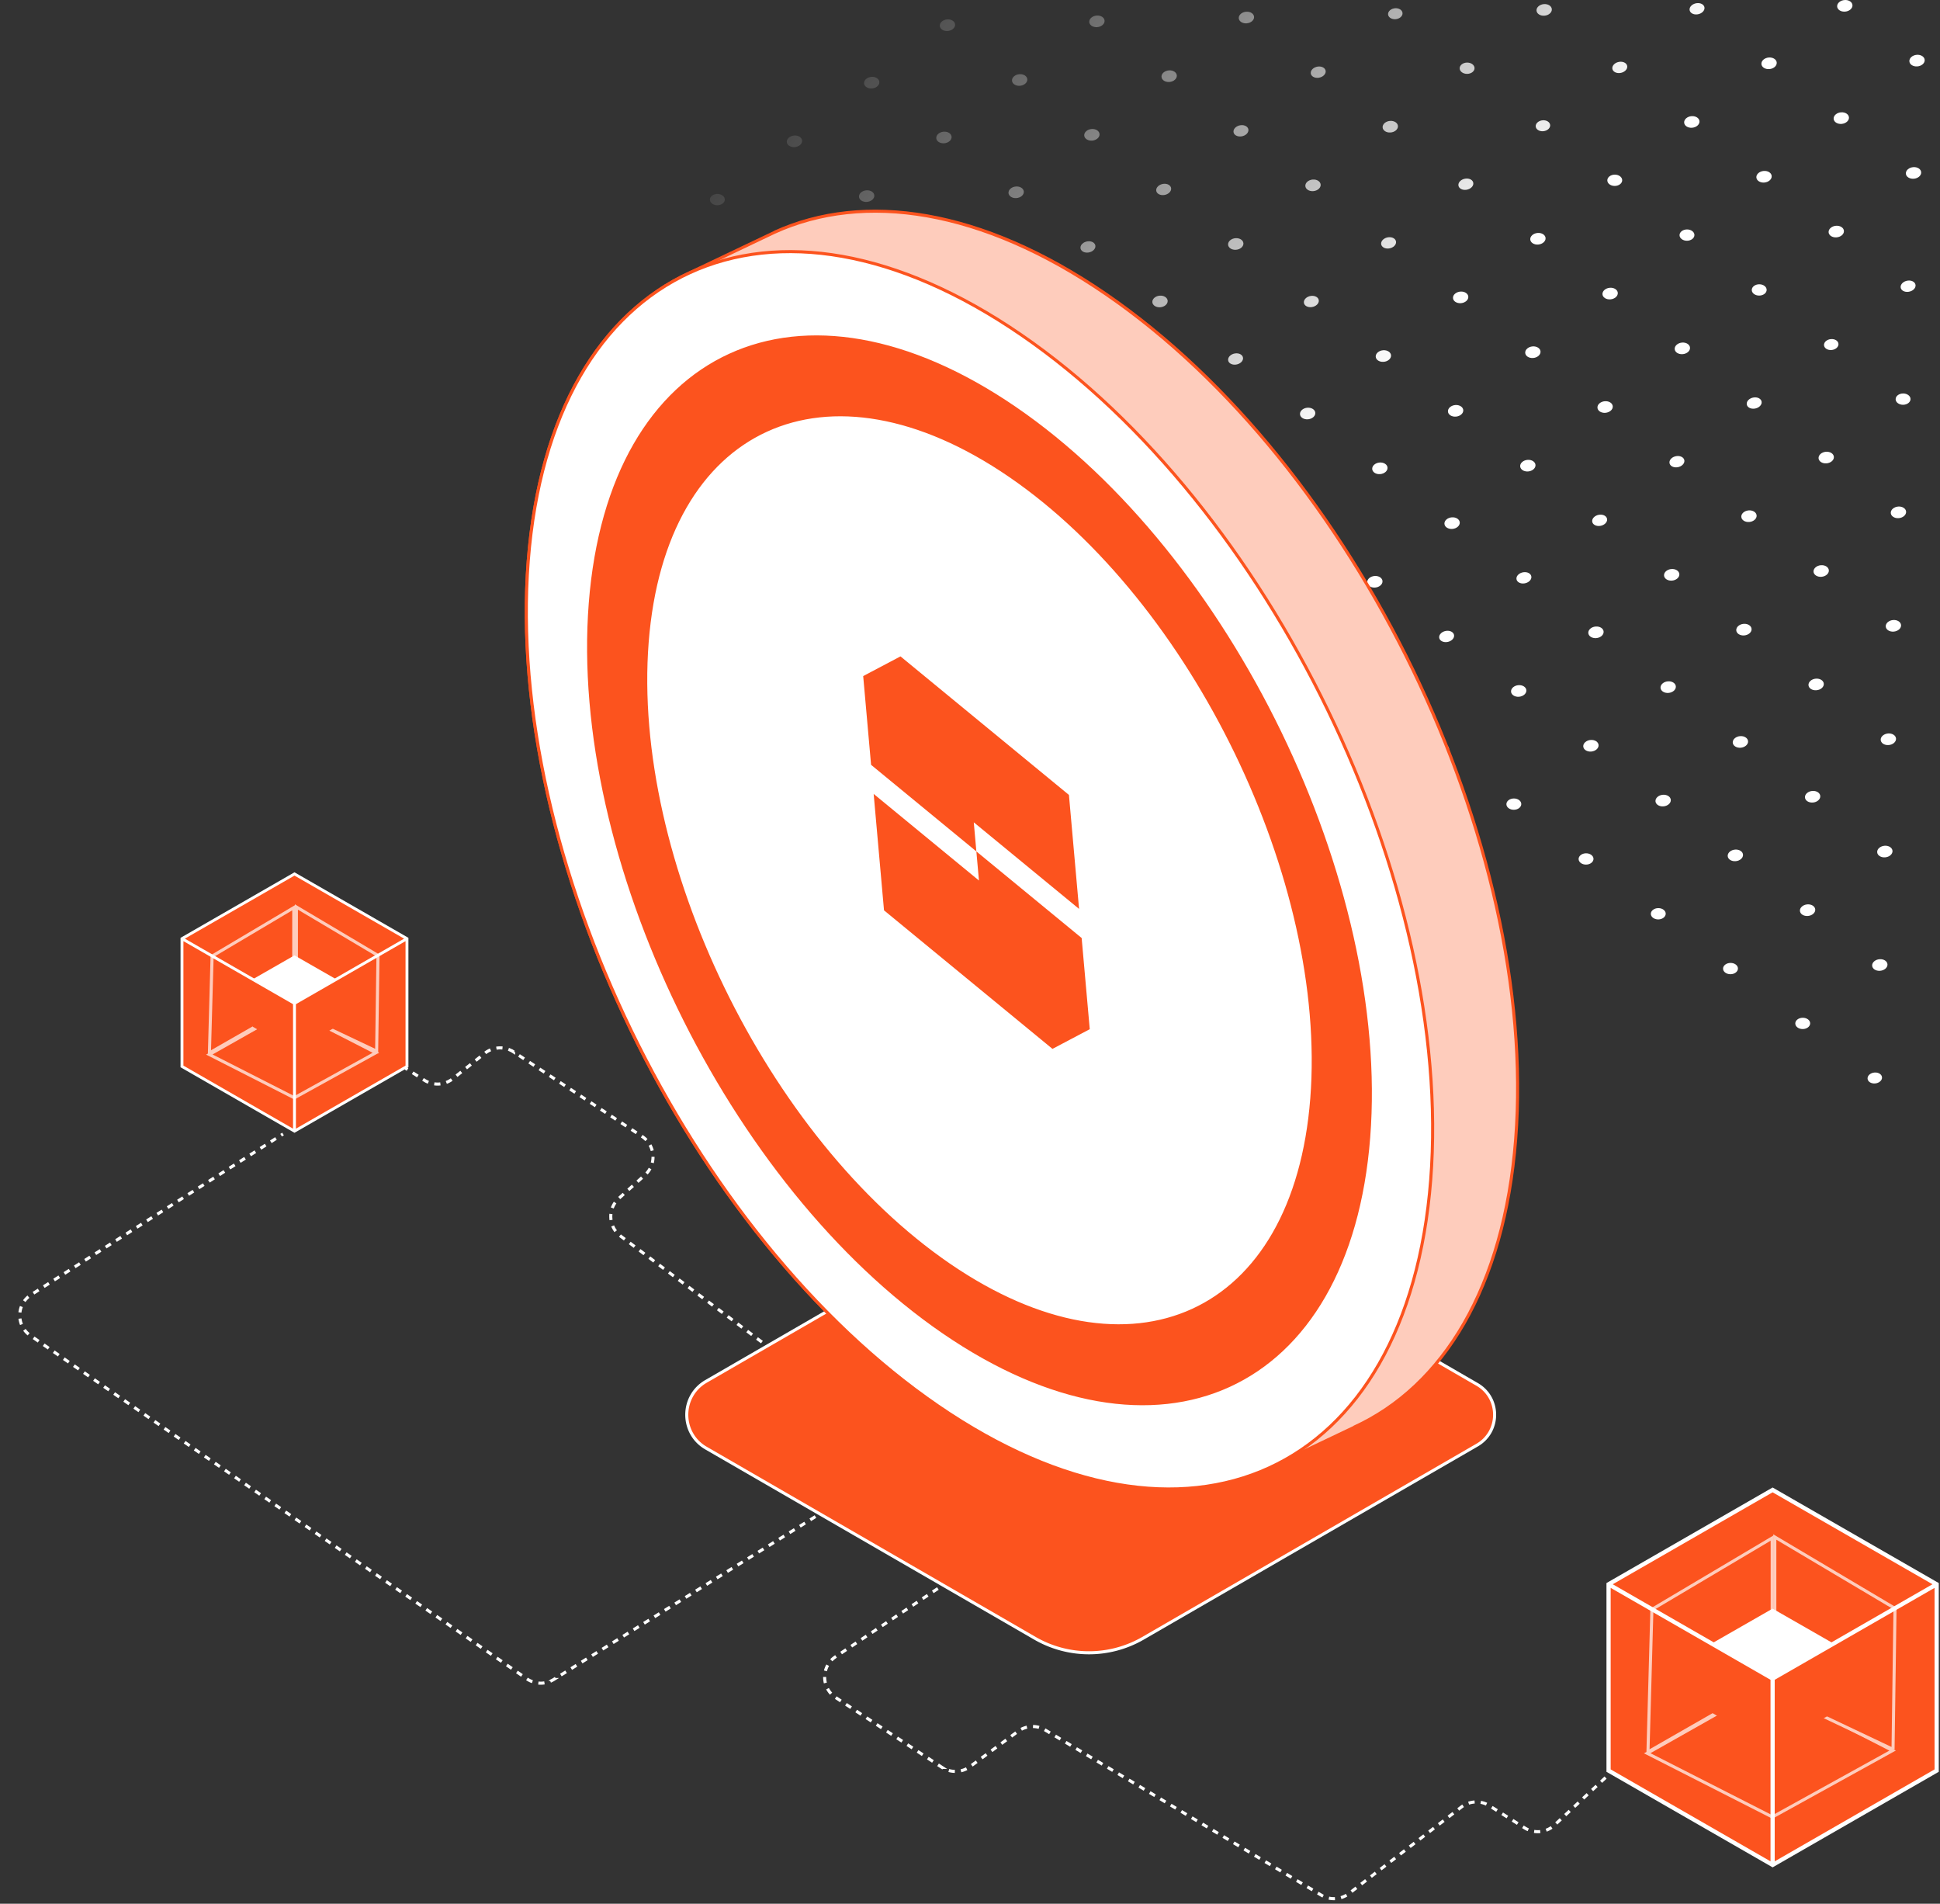 <svg width="634" height="622" fill="none" xmlns="http://www.w3.org/2000/svg"><rect width="100%" height="100%" fill="#333333" stroke="none"/><path d="m230.725 451.33 108.966-62.983a32.35 32.35 0 0 1 32.395 0l110.628 63.955c7.642 4.414 7.642 15.442 0 19.856L373.53 535.27a35.286 35.286 0 0 1-35.296 0l-107.522-62.152c-8.358-4.836-8.358-16.939.013-21.788Z" fill="#FC531E" stroke="#fff"/><path d="M591.018 223.818c-.046-1.046 1.038-1.979 2.421-2.085 1.384-.105 2.543.657 2.589 1.702.046 1.046-1.038 1.979-2.421 2.085-1.384.105-2.543-.657-2.589-1.702Z" fill="url(#a)"/><path d="M496.797 152.331c-.046-1.045 1.038-1.979 2.421-2.084 1.384-.106 2.543.656 2.589 1.702.046 1.045-1.038 1.979-2.421 2.084-1.384.106-2.543-.656-2.589-1.702Z" fill="url(#b)"/><path d="M354.329 44.236c-.046-1.046 1.038-1.98 2.421-2.085 1.384-.105 2.543.657 2.589 1.702.046 1.046-1.038 1.98-2.421 2.085-1.384.105-2.543-.657-2.589-1.702Z" fill="url(#c)"/><path d="M541.016 261.757c-.047-1.046 1.038-1.979 2.421-2.085 1.384-.105 2.543.657 2.589 1.702.046 1.046-1.038 1.979-2.421 2.085-1.384.106-2.543-.656-2.589-1.702Z" fill="url(#d)"/><path d="M547.296 114.013c-.046-1.046 1.038-1.979 2.422-2.085 1.383-.105 2.542.657 2.589 1.702.046 1.046-1.038 1.979-2.422 2.085-1.383.106-2.543-.656-2.589-1.702Z" fill="url(#e)"/><path d="M404.828 5.917c-.046-1.045 1.038-1.979 2.422-2.084 1.383-.106 2.542.656 2.589 1.702.046 1.045-1.038 1.979-2.422 2.084-1.383.106-2.542-.656-2.589-1.702Z" fill="url(#f)"/><path d="M446.799 190.271c-.046-1.046 1.038-1.979 2.421-2.085 1.384-.106 2.543.656 2.589 1.702.046 1.046-1.038 1.979-2.421 2.085-1.384.105-2.543-.657-2.589-1.702Z" fill="url(#g)"/><path d="M597.594 75.85c-.046-1.045 1.038-1.978 2.422-2.084 1.383-.106 2.542.656 2.589 1.702.046 1.046-1.038 1.979-2.422 2.084-1.383.106-2.542-.656-2.589-1.702Z" fill="url(#h)"/><path d="M304.331 82.175c-.046-1.046 1.038-1.979 2.421-2.084 1.384-.106 2.543.656 2.589 1.702.046 1.045-1.038 1.978-2.421 2.084-1.384.106-2.543-.656-2.589-1.702Z" fill="url(#i)"/><path d="M611.825 315.481c-.046-1.046 1.038-1.979 2.421-2.085 1.384-.105 2.543.657 2.589 1.702.046 1.046-1.038 1.979-2.421 2.085-1.384.106-2.543-.657-2.589-1.702Z" fill="url(#j)"/><path d="M543.813 188c-.047-1.045 1.037-1.979 2.421-2.084 1.384-.106 2.543.656 2.589 1.702.046 1.045-1.038 1.979-2.422 2.084-1.383.106-2.542-.656-2.588-1.702Z" fill="url(#k)"/><path d="M449.59 116.516c-.046-1.045 1.038-1.979 2.422-2.084 1.383-.106 2.542.656 2.588 1.702.047 1.045-1.038 1.979-2.421 2.084-1.384.106-2.543-.656-2.589-1.702Z" fill="url(#l)"/><path d="M600.386 2.094C600.34 1.05 601.424.115 602.807.01c1.384-.106 2.543.656 2.589 1.702.046 1.046-1.038 1.979-2.421 2.084-1.384.106-2.543-.656-2.589-1.702Z" fill="url(#m)"/><path d="M401.343 79.906c-.046-1.045 1.038-1.979 2.422-2.084 1.383-.106 2.542.656 2.589 1.702.046 1.045-1.038 1.979-2.422 2.084-1.383.106-2.543-.656-2.589-1.702Z" fill="url(#n)"/><path d="M307.122 8.42c-.046-1.045 1.038-1.978 2.422-2.084 1.383-.106 2.542.656 2.588 1.702.047 1.046-1.038 1.98-2.421 2.085-1.384.105-2.543-.657-2.589-1.702Z" fill="url(#o)"/><path d="M614.62 241.726c-.046-1.046 1.038-1.979 2.422-2.085 1.383-.105 2.543.657 2.589 1.702.046 1.046-1.038 1.979-2.422 2.085-1.383.106-2.542-.657-2.589-1.702Z" fill="url(#p)"/><path d="M594.312 149.687c-.046-1.046 1.038-1.979 2.422-2.085 1.383-.105 2.542.657 2.589 1.702.046 1.046-1.038 1.979-2.422 2.085-1.383.105-2.543-.657-2.589-1.702Z" fill="url(#q)"/><path d="M493.815 225.945c-.046-1.046 1.038-1.979 2.421-2.085 1.384-.106 2.543.656 2.589 1.702.046 1.046-1.038 1.979-2.421 2.085-1.384.105-2.543-.657-2.589-1.702Z" fill="url(#r)"/><path d="M500.09 78.197c-.047-1.046 1.038-1.979 2.421-2.084 1.384-.106 2.543.656 2.589 1.702.046 1.045-1.038 1.979-2.422 2.084-1.383.106-2.542-.656-2.588-1.702Z" fill="url(#s)"/><path d="M451.843 41.587c-.046-1.045 1.038-1.979 2.421-2.084 1.384-.106 2.543.656 2.589 1.702.046 1.046-1.038 1.979-2.421 2.084-1.384.106-2.543-.656-2.589-1.702Z" fill="url(#t)"/><path d="M399.592 154.455c-.046-1.046 1.038-1.979 2.422-2.085 1.383-.105 2.542.657 2.588 1.702.047 1.046-1.037 1.979-2.421 2.085-1.384.106-2.543-.656-2.589-1.702Z" fill="url(#u)"/><path d="M550.388 40.035c-.047-1.046 1.038-1.98 2.421-2.085 1.384-.105 2.543.657 2.589 1.702.046 1.046-1.038 1.98-2.421 2.085-1.384.105-2.543-.657-2.589-1.702Z" fill="url(#v)"/><path d="M351.341 117.846c-.046-1.046 1.038-1.979 2.421-2.085 1.384-.106 2.543.656 2.589 1.702.047 1.046-1.038 1.979-2.421 2.085-1.384.105-2.543-.657-2.589-1.702Z" fill="url(#w)"/><path d="M502.137 3.425c-.047-1.045 1.038-1.978 2.421-2.084 1.384-.106 2.543.656 2.589 1.702.046 1.046-1.038 1.979-2.421 2.085-1.384.105-2.543-.657-2.589-1.703Z" fill="url(#x)"/><path d="M257.124 46.36c-.046-1.046 1.038-1.98 2.422-2.085 1.383-.106 2.542.656 2.589 1.702.046 1.046-1.038 1.979-2.422 2.084-1.383.106-2.543-.656-2.589-1.702Z" fill="url(#y)"/><path d="M564.618 279.666c-.046-1.046 1.038-1.979 2.422-2.085 1.383-.106 2.542.656 2.589 1.702.046 1.046-1.038 1.979-2.422 2.085-1.383.105-2.543-.657-2.589-1.702Z" fill="url(#z)"/><path d="M616.266 204.66c-.047-1.045 1.037-1.979 2.421-2.084 1.384-.106 2.543.656 2.589 1.702.046 1.045-1.038 1.979-2.422 2.084-1.383.106-2.542-.656-2.588-1.702Z" fill="url(#A)"/><path d="M522.049 133.174c-.046-1.046 1.038-1.979 2.421-2.085 1.384-.105 2.543.657 2.589 1.702.046 1.046-1.038 1.979-2.421 2.085-1.384.106-2.543-.656-2.589-1.702Z" fill="url(#B)"/><path d="M379.581 25.079c-.046-1.046 1.038-1.979 2.421-2.085 1.384-.105 2.543.657 2.589 1.703.046 1.045-1.038 1.978-2.421 2.084-1.384.106-2.543-.656-2.589-1.702Z" fill="url(#C)"/><path d="M515.896 280.667c-.006-1.02 1.077-1.859 2.42-1.875 1.344-.016 2.438.798 2.445 1.817.007 1.02-1.076 1.859-2.42 1.875-1.343.016-2.438-.798-2.445-1.817Z" fill="url(#D)"/><path d="M566.267 242.595c-.046-1.045 1.038-1.979 2.422-2.084 1.383-.106 2.542.656 2.588 1.702.047 1.045-1.037 1.979-2.421 2.084-1.384.106-2.543-.656-2.589-1.702Z" fill="url(#E)"/><path d="M421.678 209.17c-.007-1.019 1.077-1.858 2.42-1.874 1.343-.016 2.438.798 2.445 1.817.007 1.02-1.077 1.859-2.42 1.875-1.343.015-2.438-.798-2.445-1.818Z" fill="url(#F)"/><path d="M572.486 94.754c-.007-1.019 1.076-1.858 2.42-1.874 1.343-.016 2.437.798 2.444 1.817.007 1.02-1.076 1.86-2.419 1.875-1.344.016-2.438-.798-2.445-1.818Z" fill="url(#G)"/><path d="M279.208 101.059c-.007-1.019 1.076-1.858 2.419-1.874 1.344-.016 2.438.798 2.445 1.817.007 1.02-1.076 1.859-2.42 1.875-1.343.015-2.437-.798-2.444-1.818Z" fill="url(#H)"/><path d="M586.707 334.398c-.007-1.019 1.076-1.859 2.42-1.874 1.343-.016 2.438.798 2.445 1.817.007 1.019-1.077 1.859-2.42 1.874-1.343.016-2.438-.798-2.445-1.817Z" fill="url(#I)"/><path d="M472.046 171.111c-.046-1.046 1.038-1.979 2.421-2.084 1.384-.106 2.543.656 2.589 1.702.046 1.045-1.038 1.979-2.421 2.084-1.384.106-2.543-.656-2.589-1.702Z" fill="url(#J)"/><path d="M622.842 56.694c-.046-1.045 1.038-1.979 2.421-2.084 1.384-.106 2.543.656 2.589 1.702.047 1.045-1.038 1.979-2.421 2.084-1.384.106-2.543-.656-2.589-1.702Z" fill="url(#K)"/><path d="M329.578 63.02c-.046-1.046 1.038-1.98 2.422-2.085 1.383-.106 2.542.656 2.589 1.702.046 1.045-1.038 1.979-2.422 2.085-1.383.105-2.542-.657-2.589-1.703Z" fill="url(#L)"/><path d="M569.065 168.843c-.047-1.046 1.038-1.979 2.421-2.085 1.384-.105 2.543.657 2.589 1.702.046 1.046-1.038 1.979-2.422 2.085-1.383.106-2.542-.656-2.588-1.702Z" fill="url(#M)"/><path d="M474.842 97.353c-.046-1.045 1.038-1.978 2.421-2.084 1.384-.106 2.543.656 2.589 1.702.046 1.045-1.038 1.979-2.421 2.084-1.384.106-2.543-.656-2.589-1.702Z" fill="url(#N)"/><path d="M426.591 60.744c-.046-1.045 1.038-1.979 2.421-2.084 1.384-.106 2.543.656 2.589 1.702.046 1.045-1.038 1.978-2.421 2.084-1.384.106-2.543-.656-2.589-1.702Z" fill="url(#O)"/><path d="M468.695 244.844c-.007-1.02 1.076-1.859 2.42-1.875 1.343-.016 2.437.798 2.444 1.818.007 1.019-1.076 1.858-2.419 1.874-1.344.016-2.438-.798-2.445-1.817Z" fill="url(#P)"/><path d="M619.503 130.433c-.007-1.019 1.076-1.858 2.419-1.874 1.344-.016 2.438.798 2.445 1.817.007 1.02-1.076 1.859-2.42 1.875-1.343.015-2.438-.798-2.444-1.818Z" fill="url(#Q)"/><path d="M519.062 206.784c-.046-1.046 1.038-1.979 2.422-2.085 1.383-.105 2.542.657 2.588 1.702.047 1.046-1.037 1.979-2.421 2.085-1.383.106-2.543-.656-2.589-1.702Z" fill="url(#R)"/><path d="M374.47 173.35c-.006-1.02 1.077-1.859 2.42-1.875 1.344-.016 2.438.798 2.445 1.818.007 1.019-1.076 1.858-2.42 1.874-1.343.016-2.438-.798-2.445-1.817Z" fill="url(#S)"/><path d="M525.278 58.934c-.007-1.02 1.077-1.859 2.42-1.875 1.343-.015 2.438.798 2.445 1.818.007 1.02-1.077 1.858-2.42 1.874-1.343.016-2.438-.798-2.445-1.817Z" fill="url(#T)"/><path d="M326.399 136.983c-.044-.987.978-1.868 2.284-1.968 1.306-.101 2.4.618 2.444 1.605.044.986-.979 1.867-2.285 1.968-1.305.1-2.4-.618-2.443-1.605Z" fill="url(#U)"/><path d="M477.026 22.32c-.007-1.02 1.077-1.86 2.42-1.875 1.343-.016 2.438.797 2.445 1.817.007 1.02-1.077 1.859-2.42 1.874-1.343.016-2.438-.797-2.445-1.817Z" fill="url(#V)"/><path d="M232 65.24c-.007-1.02 1.076-1.86 2.42-1.875 1.343-.016 2.438.798 2.445 1.817.007 1.02-1.077 1.859-2.42 1.875-1.343.015-2.438-.798-2.445-1.818Z" fill="url(#W)"/><path d="M539.499 298.577c-.006-1.019 1.077-1.858 2.42-1.874 1.344-.016 2.438.798 2.445 1.817.007 1.02-1.076 1.859-2.42 1.875-1.343.015-2.438-.798-2.445-1.818Z" fill="url(#X)"/><path d="M424.839 135.296c-.046-1.046 1.038-1.979 2.422-2.085 1.383-.105 2.542.657 2.589 1.702.046 1.046-1.038 1.979-2.422 2.085-1.383.106-2.542-.656-2.589-1.702Z" fill="url(#Y)"/><path d="M575.635 20.873c-.046-1.046 1.038-1.979 2.422-2.085 1.383-.105 2.542.657 2.588 1.703.047 1.045-1.037 1.979-2.421 2.084-1.384.106-2.543-.656-2.589-1.702Z" fill="url(#Z)"/><path d="M376.588 98.684c-.046-1.045 1.038-1.978 2.422-2.084 1.383-.106 2.542.656 2.589 1.702.046 1.046-1.038 1.979-2.422 2.085-1.383.105-2.542-.657-2.589-1.703Z" fill="url(#aa)"/><path d="M282.372 27.199c-.047-1.046 1.037-1.98 2.421-2.085 1.384-.105 2.543.657 2.589 1.702.046 1.046-1.038 1.98-2.422 2.085-1.383.105-2.542-.657-2.588-1.702Z" fill="url(#ab)"/><path d="M589.866 260.505c-.047-1.046 1.037-1.979 2.421-2.085 1.384-.106 2.543.656 2.589 1.702.046 1.046-1.038 1.979-2.422 2.085-1.383.105-2.542-.657-2.588-1.702Z" fill="url(#ac)"/><path d="M567.415 205.909c-.046-1.046 1.038-1.979 2.421-2.085 1.384-.106 2.543.656 2.589 1.702.047 1.046-1.038 1.979-2.421 2.085-1.384.105-2.543-.657-2.589-1.702Z" fill="url(#ad)"/><path d="M473.193 134.419c-.047-1.045 1.037-1.979 2.421-2.084 1.384-.106 2.543.656 2.589 1.702.046 1.045-1.038 1.979-2.422 2.084-1.383.106-2.542-.656-2.588-1.702Z" fill="url(#ae)"/><path d="M623.988 19.998c-.046-1.046 1.038-1.98 2.422-2.085 1.383-.106 2.542.656 2.589 1.702.046 1.046-1.038 1.979-2.422 2.085-1.383.105-2.542-.657-2.589-1.702Z" fill="url(#af)"/><path d="M330.725 26.324c-.047-1.046 1.037-1.98 2.421-2.085 1.384-.105 2.543.657 2.589 1.702.046 1.046-1.038 1.98-2.422 2.085-1.383.105-2.542-.657-2.588-1.702Z" fill="url(#ag)"/><path d="M617.915 167.59c-.047-1.046 1.038-1.979 2.421-2.085 1.384-.105 2.543.657 2.589 1.702.046 1.046-1.038 1.979-2.421 2.085-1.384.106-2.543-.656-2.589-1.702Z" fill="url(#ah)"/><path d="M517.413 243.848c-.046-1.045 1.038-1.979 2.421-2.084 1.384-.106 2.543.656 2.589 1.702.046 1.045-1.038 1.979-2.421 2.084-1.384.106-2.543-.656-2.589-1.702Z" fill="url(#ai)"/><path d="M523.692 96.106c-.046-1.046 1.038-1.98 2.422-2.085 1.383-.105 2.542.657 2.588 1.702.047 1.046-1.037 1.98-2.421 2.085-1.383.105-2.543-.657-2.589-1.702Z" fill="url(#aj)"/><path d="M423.19 172.359c-.046-1.046 1.038-1.979 2.422-2.085 1.383-.105 2.542.657 2.589 1.702.046 1.046-1.038 1.979-2.422 2.085-1.383.105-2.542-.657-2.589-1.702Z" fill="url(#ak)"/><path d="M573.986 57.938c-.046-1.045 1.038-1.978 2.421-2.084 1.384-.106 2.543.656 2.589 1.702.046 1.046-1.038 1.979-2.421 2.085-1.384.105-2.543-.657-2.589-1.703Z" fill="url(#al)"/><path d="M280.722 64.263c-.046-1.046 1.038-1.979 2.422-2.085 1.383-.105 2.542.657 2.589 1.703.046 1.045-1.038 1.978-2.422 2.084-1.383.106-2.542-.656-2.589-1.702Z" fill="url(#am)"/><path d="M588.221 297.568c-.047-1.045 1.038-1.979 2.421-2.084 1.384-.106 2.543.656 2.589 1.702.046 1.045-1.038 1.979-2.422 2.084-1.383.106-2.542-.656-2.588-1.702Z" fill="url(#an)"/><path d="M520.333 170.34c-.081-1.008.945-1.977 2.293-2.165 1.348-.188 2.506.476 2.587 1.484.082 1.007-.945 1.977-2.292 2.165-1.348.188-2.506-.477-2.588-1.484Z" fill="url(#ao)"/><path d="M426.11 98.848c-.082-1.007.945-1.977 2.292-2.165 1.348-.188 2.506.476 2.588 1.484.081 1.008-.945 1.977-2.293 2.165-1.348.188-2.506-.476-2.587-1.484Z" fill="url(#ap)"/><path d="M377.855 62.236c-.082-1.008.945-1.977 2.292-2.165 1.348-.188 2.506.476 2.588 1.483.081 1.008-.945 1.977-2.293 2.165-1.347.188-2.506-.476-2.587-1.483Z" fill="url(#aq)"/><path d="M570.837 132.024c-.081-1.008.945-1.977 2.293-2.165 1.347-.188 2.506.476 2.587 1.484.081 1.007-.945 1.976-2.293 2.164-1.347.188-2.506-.476-2.587-1.483Z" fill="url(#ar)"/><path d="M470.327 208.282c-.081-1.008.945-1.977 2.293-2.165 1.347-.188 2.506.476 2.587 1.484.082 1.007-.945 1.977-2.292 2.165-1.348.188-2.506-.476-2.588-1.484Z" fill="url(#as)"/><path d="M621.134 93.853c-.081-1.007.945-1.976 2.293-2.164 1.347-.188 2.506.476 2.587 1.483.082 1.008-.945 1.977-2.292 2.165-1.348.188-2.506-.476-2.588-1.484Z" fill="url(#at)"/><path d="M476.609 60.527c-.082-1.008.945-1.977 2.292-2.165 1.348-.188 2.506.476 2.588 1.484.081 1.007-.945 1.977-2.293 2.165-1.348.188-2.506-.477-2.587-1.484Z" fill="url(#au)"/><path d="M428.359 23.92c-.082-1.008.945-1.977 2.292-2.165 1.348-.188 2.506.476 2.588 1.484.081 1.007-.945 1.976-2.293 2.165-1.348.188-2.506-.477-2.587-1.484Z" fill="url(#av)"/><path d="M376.103 136.792c-.081-1.008.945-1.977 2.293-2.165 1.348-.188 2.506.476 2.587 1.484.082 1.007-.945 1.977-2.292 2.165-1.348.188-2.506-.477-2.588-1.484Z" fill="url(#aw)"/><path d="M526.911 22.362c-.082-1.008.945-1.977 2.292-2.165 1.348-.188 2.506.476 2.588 1.484.081 1.007-.945 1.976-2.293 2.165-1.348.188-2.506-.477-2.587-1.484Z" fill="url(#ax)"/><path d="M327.849 100.178c-.082-1.007.945-1.977 2.292-2.165 1.348-.188 2.506.476 2.588 1.484.081 1.008-.945 1.977-2.293 2.165-1.347.188-2.506-.476-2.587-1.484Z" fill="url(#ay)"/><path d="M592.667 186.752c-.046-1.046 1.038-1.979 2.422-2.085 1.383-.105 2.542.657 2.588 1.702.047 1.046-1.037 1.979-2.421 2.085-1.384.105-2.543-.657-2.589-1.702Z" fill="url(#az)"/><path d="M498.445 115.262c-.047-1.046 1.037-1.979 2.421-2.084 1.384-.106 2.543.656 2.589 1.702.046 1.045-1.038 1.978-2.422 2.084-1.383.106-2.542-.656-2.588-1.702Z" fill="url(#aA)"/><path d="M355.972 7.167c-.046-1.046 1.038-1.98 2.422-2.085 1.383-.106 2.542.656 2.589 1.702.046 1.046-1.038 1.979-2.422 2.085-1.383.105-2.542-.657-2.589-1.702Z" fill="url(#aB)"/><path d="M492.298 262.755c-.007-1.019 1.076-1.859 2.42-1.874 1.343-.016 2.437.798 2.444 1.817.007 1.019-1.076 1.859-2.419 1.874-1.344.016-2.438-.797-2.445-1.817Z" fill="url(#aC)"/><path d="M542.665 224.693c-.046-1.046 1.038-1.979 2.421-2.085 1.384-.106 2.543.656 2.589 1.702.046 1.046-1.038 1.979-2.421 2.085-1.384.105-2.543-.657-2.589-1.702Z" fill="url(#aD)"/><path d="M398.074 191.256c-.007-1.02 1.076-1.859 2.419-1.875 1.344-.016 2.438.798 2.445 1.818.007 1.019-1.076 1.858-2.42 1.874-1.343.016-2.438-.798-2.444-1.817Z" fill="url(#aE)"/><path d="M548.881 76.84c-.007-1.02 1.077-1.859 2.42-1.875 1.343-.015 2.438.798 2.445 1.818.007 1.02-1.077 1.858-2.42 1.874-1.343.016-2.438-.798-2.445-1.817Z" fill="url(#aF)"/><path d="M255.603 83.145c-.007-1.02 1.077-1.86 2.42-1.875 1.343-.016 2.438.798 2.445 1.818.007 1.019-1.077 1.858-2.42 1.874-1.343.016-2.438-.798-2.445-1.817Z" fill="url(#aG)"/><path d="M563.103 316.483c-.007-1.019 1.076-1.858 2.419-1.874 1.344-.016 2.438.798 2.445 1.817.007 1.02-1.076 1.859-2.42 1.875-1.343.015-2.438-.798-2.444-1.818Z" fill="url(#aH)"/><path d="M448.442 153.205c-.046-1.046 1.038-1.979 2.421-2.085 1.384-.106 2.543.656 2.589 1.702.046 1.046-1.038 1.979-2.421 2.085-1.384.105-2.543-.657-2.589-1.702Z" fill="url(#aI)"/><path d="M305.974 45.107c-.046-1.045 1.038-1.978 2.422-2.084 1.383-.106 2.542.656 2.588 1.702.047 1.045-1.038 1.979-2.421 2.084-1.384.106-2.543-.656-2.589-1.702Z" fill="url(#aJ)"/><path d="M613.468 278.413c-.046-1.045 1.038-1.979 2.422-2.084 1.383-.106 2.542.656 2.589 1.702.046 1.045-1.038 1.979-2.422 2.084-1.383.106-2.543-.656-2.589-1.702Z" fill="url(#aK)"/><path d="M545.587 151.181c-.081-1.008.945-1.977 2.293-2.165 1.348-.188 2.506.476 2.587 1.484.082 1.007-.945 1.977-2.292 2.165-1.348.188-2.506-.477-2.588-1.484Z" fill="url(#aL)"/><path d="M451.359 79.69c-.081-1.008.945-1.977 2.293-2.165 1.348-.188 2.506.476 2.587 1.484.082 1.007-.945 1.976-2.292 2.165-1.348.188-2.506-.477-2.588-1.484Z" fill="url(#aM)"/><path d="M403.109 43.077c-.082-1.008.945-1.977 2.292-2.165 1.348-.188 2.506.476 2.588 1.484.081 1.008-.945 1.977-2.293 2.165-1.347.188-2.506-.476-2.587-1.484Z" fill="url(#aN)"/><path d="M445.298 227.175c-.044-.987.979-1.868 2.285-1.968 1.305-.099 2.399.62 2.443 1.607.043.986-.98 1.867-2.285 1.967-1.306.099-2.4-.62-2.443-1.606Z" fill="url(#aO)"/><path d="M596.093 112.754c-.043-.987.98-1.868 2.286-1.967 1.305-.1 2.399.619 2.443 1.606.043.986-.98 1.867-2.286 1.967-1.305.1-2.399-.62-2.443-1.606Z" fill="url(#aP)"/><path d="M495.581 189.126c-.082-1.007.945-1.977 2.292-2.165 1.348-.188 2.506.477 2.588 1.484.081 1.008-.945 1.977-2.293 2.165-1.347.188-2.506-.476-2.587-1.484Z" fill="url(#aQ)"/><path d="M351.077 155.689c-.044-.987.979-1.868 2.285-1.967 1.305-.1 2.399.619 2.443 1.606.043.986-.98 1.867-2.285 1.967-1.306.1-2.4-.62-2.443-1.606Z" fill="url(#aR)"/><path d="M501.872 41.267c-.043-.986.98-1.867 2.285-1.967 1.306-.1 2.4.62 2.443 1.607.044.986-.979 1.867-2.285 1.967-1.305.1-2.399-.62-2.443-1.607Z" fill="url(#aS)"/><path d="M302.83 119.079c-.044-.987.979-1.867 2.285-1.967 1.305-.1 2.399.619 2.443 1.606.044.987-.98 1.867-2.285 1.967-1.306.1-2.4-.619-2.443-1.606Z" fill="url(#aT)"/><path d="M610.324 352.385c-.044-.987.979-1.868 2.285-1.967 1.305-.1 2.399.619 2.443 1.606.043.986-.98 1.867-2.285 1.967-1.306.099-2.4-.62-2.443-1.606Z" fill="url(#aU)"/><path d="M453.626 4.664c-.044-.987.979-1.868 2.285-1.967 1.305-.1 2.399.619 2.443 1.606.043.986-.98 1.867-2.285 1.967-1.306.1-2.4-.62-2.443-1.606Z" fill="url(#aV)"/><path d="M401.353 117.635c-.081-1.008.945-1.977 2.293-2.165 1.347-.188 2.505.476 2.587 1.484.081 1.008-.945 1.977-2.293 2.165-1.347.188-2.506-.476-2.587-1.484Z" fill="url(#aW)"/><path d="M552.16 3.204c-.081-1.007.945-1.976 2.293-2.165 1.347-.188 2.506.477 2.587 1.484.082 1.008-.945 1.977-2.292 2.165-1.348.188-2.506-.476-2.588-1.484Z" fill="url(#aX)"/><path d="M353.103 81.02c-.082-1.007.945-1.976 2.292-2.164 1.348-.188 2.506.476 2.588 1.484.081 1.007-.945 1.977-2.293 2.164-1.348.189-2.506-.476-2.587-1.483Z" fill="url(#aY)"/><path d="M599.238 38.782c-.046-1.046 1.038-1.98 2.421-2.085 1.384-.105 2.543.656 2.589 1.702.046 1.046-1.038 1.98-2.421 2.085-1.384.105-2.543-.657-2.589-1.702Z" fill="url(#aZ)"/><path d="M172.637 183.231c3.749-48.342 23.69-80.726 52.817-94.13.024 0 27.674-13.24 27.698-13.24 29.22-13.262 67.556-7.709 108.306 20.247 81.429 55.84 141.37 179.448 133.871 276.085-3.749 48.318-23.667 80.749-52.817 94.106-.023 0-27.698 13.239-27.698 13.239-29.15 13.38-67.556 7.709-108.306-20.246-81.452-55.817-141.393-179.424-133.871-276.061Z" fill="#FECCBC" stroke="#FC531E"/><path d="M467.561 385.481c7.522-96.637-52.419-220.268-133.871-276.109-81.452-55.863-153.555-22.8-161.053 73.86-7.499 96.637 52.442 220.245 133.894 276.109 81.429 55.84 153.532 22.776 161.03-73.86Z" fill="#fff" stroke="#FC531E"/><path d="M331.816 133.437c-70.134-48.084-132.442-19.519-138.91 63.691-6.467 83.209 45.343 190.039 115.477 238.147 70.134 48.084 132.442 19.519 138.91-63.69 6.467-83.234-45.343-190.064-115.477-238.148Zm-21.722 279.788c-59.894-41.078-104.136-132.302-98.605-203.373 5.53-71.072 58.746-95.465 118.64-54.388 59.894 41.078 104.112 132.302 98.581 203.373-5.506 71.072-58.722 95.465-118.616 54.388Z" fill="#FC531E" stroke="#FC531E"/><path d="m294.28 214.455 55.053 45.266 3.31 37.24-34.408-28.291.845 9.508 34.408 28.291 2.648 29.791-12.185 6.432-55.053-45.266-3.381-38.031 34.408 28.291-.845-9.508-34.408-28.291-2.578-29 12.186-6.432Z" fill="#FC531E"/><path d="m266.5 495.5-85.543 53.227a8 8 0 0 1-8.775-.212L9.908 436.349c-4.706-3.253-4.576-10.25.247-13.326L92.5 370.5M306.5 519l-33.439 22.293c-4.77 3.18-4.745 10.197.047 13.343l34.745 22.813a8 8 0 0 0 9.127-.241l15.738-11.562a8 8 0 0 1 8.842-.419l90.27 53.98a7.999 7.999 0 0 0 8.983-.525l36.772-28.286a8 8 0 0 1 9.132-.434l11.579 7.27a8 8 0 0 0 9.703-.917L525 580.5M249 438.5l-46.188-34.641c-4.041-3.03-4.297-9-.531-12.365l8.461-7.561c3.917-3.501 3.455-9.763-.935-12.65l-41.968-27.6a8 8 0 0 0-9.373.421l-10.503 8.348a7.998 7.998 0 0 1-9.273.487L132.5 349" stroke="#fff" stroke-dasharray="2 2"/><path d="m59.467 306.538 36.765 21.054V369.7l-36.765-21.054v-42.108Z" fill="#FC531E"/><path d="m96.231 327.594 36.766-21.054v42.108l-36.766 21.054v-42.108Z" fill="#FC531E"/><path d="m96.231 285.703 36.766 21.054-36.766 21.054-36.765-21.054 36.765-21.054Z" fill="#FC531E"/><path d="m68.412 344.542 26.44-14.951 27.996 14.354-26.663 14.731-27.773-14.134ZM68.44 344.014l.875-31.623L96 296.554v31.678l-27.56 15.782Z" fill="#FC531E" stroke="#FECCBC"/><path d="m123.09 343.454-26.226-12.433v-34.689l26.664 15.837-.438 31.285Z" fill="#FC531E" stroke="#FECCBC"/><path d="m82.61 319.864 13.621 7.8v15.601l-13.621-7.801v-15.6ZM96.231 327.661l13.621-7.8v15.6l-13.62 7.801v-15.601Z" fill="#FC531E"/><path d="m96.231 312.141 13.621 7.8-13.62 7.801-13.622-7.801 13.621-7.8Z" fill="#fff"/><path fill-rule="evenodd" clip-rule="evenodd" d="m96.236 285 37.237 21.411v42.29l-37.237 21.41L59 348.701v-42.29L96.236 285Zm-36.295 22.49v40.673l35.825 20.599v-40.673L59.94 307.49Zm36.766 20.599v40.673l35.824-20.599V307.49l-35.824 20.599Zm35.356-21.409-35.827 20.6-35.827-20.6 35.827-20.601 35.827 20.601Z" fill="#fff"/><path d="m525.68 517.407 53.613 30.702v61.403L525.68 578.81v-61.403Z" fill="#FC531E"/><path d="m579.291 548.112 53.613-30.702v61.403l-53.613 30.702v-61.403Z" fill="#FC531E"/><path d="m579.291 487.025 53.613 30.702-53.613 30.702-53.612-30.702 53.612-30.702Z" fill="#FC531E"/><path d="m538.314 572.832 38.956-22.029 41.248 21.147-39.286 21.706-40.918-20.824ZM538.561 572.402l1.288-46.574 39.304-23.326v46.655l-40.592 23.245Z" fill="#FC531E" stroke="#FECCBC"/><path d="m618.653 571.561-38.637-18.316v-51.068l39.282 23.332-.645 46.052Z" fill="#FC531E" stroke="#FECCBC"/><path d="m559.428 536.839 19.863 11.375v22.749l-19.863-11.374v-22.75ZM579.291 548.209l19.863-11.374v22.749l-19.863 11.375v-22.75Z" fill="#FC531E"/><path d="m579.291 525.578 19.863 11.374-19.863 11.375-19.863-11.375 19.863-11.374Z" fill="#fff"/><path fill-rule="evenodd" clip-rule="evenodd" d="m579.299 486 54.299 31.222v61.668l-54.299 31.221L525 578.89v-61.668L579.299 486Zm-52.926 32.796v59.309l52.239 30.038v-59.31l-52.239-30.037Zm53.612 30.037v59.31l52.24-30.038v-59.309l-52.24 30.037Zm51.558-31.219-52.244 30.04-52.244-30.04 52.244-30.04 52.244 30.04Z" fill="#fff"/><defs><linearGradient id="aa" x1="506.812" y1="220.525" x2="261.873" y2="-4.366" gradientUnits="userSpaceOnUse"><stop offset=".314" stop-color="#fff"/><stop offset=".703" stop-color="#fff" stop-opacity=".373"/><stop offset="1" stop-color="#fff" stop-opacity="0"/></linearGradient><linearGradient id="a" x1="506.812" y1="220.525" x2="261.873" y2="-4.366" gradientUnits="userSpaceOnUse"><stop offset=".314" stop-color="#fff"/><stop offset=".703" stop-color="#fff" stop-opacity=".373"/><stop offset="1" stop-color="#fff" stop-opacity="0"/></linearGradient><linearGradient id="c" x1="506.812" y1="220.525" x2="261.873" y2="-4.366" gradientUnits="userSpaceOnUse"><stop offset=".314" stop-color="#fff"/><stop offset=".703" stop-color="#fff" stop-opacity=".373"/><stop offset="1" stop-color="#fff" stop-opacity="0"/></linearGradient><linearGradient id="d" x1="506.812" y1="220.525" x2="261.873" y2="-4.366" gradientUnits="userSpaceOnUse"><stop offset=".314" stop-color="#fff"/><stop offset=".703" stop-color="#fff" stop-opacity=".373"/><stop offset="1" stop-color="#fff" stop-opacity="0"/></linearGradient><linearGradient id="e" x1="506.812" y1="220.525" x2="261.873" y2="-4.366" gradientUnits="userSpaceOnUse"><stop offset=".314" stop-color="#fff"/><stop offset=".703" stop-color="#fff" stop-opacity=".373"/><stop offset="1" stop-color="#fff" stop-opacity="0"/></linearGradient><linearGradient id="f" x1="506.812" y1="220.525" x2="261.873" y2="-4.366" gradientUnits="userSpaceOnUse"><stop offset=".314" stop-color="#fff"/><stop offset=".703" stop-color="#fff" stop-opacity=".373"/><stop offset="1" stop-color="#fff" stop-opacity="0"/></linearGradient><linearGradient id="g" x1="506.812" y1="220.525" x2="261.873" y2="-4.366" gradientUnits="userSpaceOnUse"><stop offset=".314" stop-color="#fff"/><stop offset=".703" stop-color="#fff" stop-opacity=".373"/><stop offset="1" stop-color="#fff" stop-opacity="0"/></linearGradient><linearGradient id="h" x1="506.812" y1="220.525" x2="261.873" y2="-4.366" gradientUnits="userSpaceOnUse"><stop offset=".314" stop-color="#fff"/><stop offset=".703" stop-color="#fff" stop-opacity=".373"/><stop offset="1" stop-color="#fff" stop-opacity="0"/></linearGradient><linearGradient id="i" x1="506.812" y1="220.525" x2="261.873" y2="-4.366" gradientUnits="userSpaceOnUse"><stop offset=".314" stop-color="#fff"/><stop offset=".703" stop-color="#fff" stop-opacity=".373"/><stop offset="1" stop-color="#fff" stop-opacity="0"/></linearGradient><linearGradient id="j" x1="506.812" y1="220.525" x2="261.873" y2="-4.366" gradientUnits="userSpaceOnUse"><stop offset=".314" stop-color="#fff"/><stop offset=".703" stop-color="#fff" stop-opacity=".373"/><stop offset="1" stop-color="#fff" stop-opacity="0"/></linearGradient><linearGradient id="k" x1="506.812" y1="220.525" x2="261.873" y2="-4.366" gradientUnits="userSpaceOnUse"><stop offset=".314" stop-color="#fff"/><stop offset=".703" stop-color="#fff" stop-opacity=".373"/><stop offset="1" stop-color="#fff" stop-opacity="0"/></linearGradient><linearGradient id="l" x1="506.812" y1="220.525" x2="261.873" y2="-4.366" gradientUnits="userSpaceOnUse"><stop offset=".314" stop-color="#fff"/><stop offset=".703" stop-color="#fff" stop-opacity=".373"/><stop offset="1" stop-color="#fff" stop-opacity="0"/></linearGradient><linearGradient id="m" x1="506.812" y1="220.525" x2="261.873" y2="-4.366" gradientUnits="userSpaceOnUse"><stop offset=".314" stop-color="#fff"/><stop offset=".703" stop-color="#fff" stop-opacity=".373"/><stop offset="1" stop-color="#fff" stop-opacity="0"/></linearGradient><linearGradient id="n" x1="506.812" y1="220.525" x2="261.873" y2="-4.366" gradientUnits="userSpaceOnUse"><stop offset=".314" stop-color="#fff"/><stop offset=".703" stop-color="#fff" stop-opacity=".373"/><stop offset="1" stop-color="#fff" stop-opacity="0"/></linearGradient><linearGradient id="o" x1="506.812" y1="220.525" x2="261.873" y2="-4.366" gradientUnits="userSpaceOnUse"><stop offset=".314" stop-color="#fff"/><stop offset=".703" stop-color="#fff" stop-opacity=".373"/><stop offset="1" stop-color="#fff" stop-opacity="0"/></linearGradient><linearGradient id="p" x1="506.812" y1="220.525" x2="261.873" y2="-4.366" gradientUnits="userSpaceOnUse"><stop offset=".314" stop-color="#fff"/><stop offset=".703" stop-color="#fff" stop-opacity=".373"/><stop offset="1" stop-color="#fff" stop-opacity="0"/></linearGradient><linearGradient id="q" x1="506.812" y1="220.525" x2="261.873" y2="-4.366" gradientUnits="userSpaceOnUse"><stop offset=".314" stop-color="#fff"/><stop offset=".703" stop-color="#fff" stop-opacity=".373"/><stop offset="1" stop-color="#fff" stop-opacity="0"/></linearGradient><linearGradient id="r" x1="506.812" y1="220.525" x2="261.873" y2="-4.366" gradientUnits="userSpaceOnUse"><stop offset=".314" stop-color="#fff"/><stop offset=".703" stop-color="#fff" stop-opacity=".373"/><stop offset="1" stop-color="#fff" stop-opacity="0"/></linearGradient><linearGradient id="s" x1="506.812" y1="220.525" x2="261.873" y2="-4.366" gradientUnits="userSpaceOnUse"><stop offset=".314" stop-color="#fff"/><stop offset=".703" stop-color="#fff" stop-opacity=".373"/><stop offset="1" stop-color="#fff" stop-opacity="0"/></linearGradient><linearGradient id="t" x1="506.812" y1="220.525" x2="261.873" y2="-4.366" gradientUnits="userSpaceOnUse"><stop offset=".314" stop-color="#fff"/><stop offset=".703" stop-color="#fff" stop-opacity=".373"/><stop offset="1" stop-color="#fff" stop-opacity="0"/></linearGradient><linearGradient id="u" x1="506.812" y1="220.525" x2="261.873" y2="-4.366" gradientUnits="userSpaceOnUse"><stop offset=".314" stop-color="#fff"/><stop offset=".703" stop-color="#fff" stop-opacity=".373"/><stop offset="1" stop-color="#fff" stop-opacity="0"/></linearGradient><linearGradient id="v" x1="506.812" y1="220.525" x2="261.873" y2="-4.366" gradientUnits="userSpaceOnUse"><stop offset=".314" stop-color="#fff"/><stop offset=".703" stop-color="#fff" stop-opacity=".373"/><stop offset="1" stop-color="#fff" stop-opacity="0"/></linearGradient><linearGradient id="w" x1="506.812" y1="220.525" x2="261.873" y2="-4.366" gradientUnits="userSpaceOnUse"><stop offset=".314" stop-color="#fff"/><stop offset=".703" stop-color="#fff" stop-opacity=".373"/><stop offset="1" stop-color="#fff" stop-opacity="0"/></linearGradient><linearGradient id="x" x1="506.812" y1="220.525" x2="261.873" y2="-4.366" gradientUnits="userSpaceOnUse"><stop offset=".314" stop-color="#fff"/><stop offset=".703" stop-color="#fff" stop-opacity=".373"/><stop offset="1" stop-color="#fff" stop-opacity="0"/></linearGradient><linearGradient id="y" x1="506.812" y1="220.525" x2="261.873" y2="-4.366" gradientUnits="userSpaceOnUse"><stop offset=".314" stop-color="#fff"/><stop offset=".703" stop-color="#fff" stop-opacity=".373"/><stop offset="1" stop-color="#fff" stop-opacity="0"/></linearGradient><linearGradient id="z" x1="506.812" y1="220.525" x2="261.873" y2="-4.366" gradientUnits="userSpaceOnUse"><stop offset=".314" stop-color="#fff"/><stop offset=".703" stop-color="#fff" stop-opacity=".373"/><stop offset="1" stop-color="#fff" stop-opacity="0"/></linearGradient><linearGradient id="A" x1="506.812" y1="220.525" x2="261.873" y2="-4.366" gradientUnits="userSpaceOnUse"><stop offset=".314" stop-color="#fff"/><stop offset=".703" stop-color="#fff" stop-opacity=".373"/><stop offset="1" stop-color="#fff" stop-opacity="0"/></linearGradient><linearGradient id="B" x1="506.812" y1="220.525" x2="261.873" y2="-4.366" gradientUnits="userSpaceOnUse"><stop offset=".314" stop-color="#fff"/><stop offset=".703" stop-color="#fff" stop-opacity=".373"/><stop offset="1" stop-color="#fff" stop-opacity="0"/></linearGradient><linearGradient id="C" x1="506.812" y1="220.525" x2="261.873" y2="-4.366" gradientUnits="userSpaceOnUse"><stop offset=".314" stop-color="#fff"/><stop offset=".703" stop-color="#fff" stop-opacity=".373"/><stop offset="1" stop-color="#fff" stop-opacity="0"/></linearGradient><linearGradient id="D" x1="506.812" y1="220.525" x2="261.873" y2="-4.366" gradientUnits="userSpaceOnUse"><stop offset=".314" stop-color="#fff"/><stop offset=".703" stop-color="#fff" stop-opacity=".373"/><stop offset="1" stop-color="#fff" stop-opacity="0"/></linearGradient><linearGradient id="E" x1="506.812" y1="220.525" x2="261.873" y2="-4.366" gradientUnits="userSpaceOnUse"><stop offset=".314" stop-color="#fff"/><stop offset=".703" stop-color="#fff" stop-opacity=".373"/><stop offset="1" stop-color="#fff" stop-opacity="0"/></linearGradient><linearGradient id="F" x1="506.812" y1="220.525" x2="261.873" y2="-4.366" gradientUnits="userSpaceOnUse"><stop offset=".314" stop-color="#fff"/><stop offset=".703" stop-color="#fff" stop-opacity=".373"/><stop offset="1" stop-color="#fff" stop-opacity="0"/></linearGradient><linearGradient id="G" x1="506.812" y1="220.525" x2="261.873" y2="-4.366" gradientUnits="userSpaceOnUse"><stop offset=".314" stop-color="#fff"/><stop offset=".703" stop-color="#fff" stop-opacity=".373"/><stop offset="1" stop-color="#fff" stop-opacity="0"/></linearGradient><linearGradient id="H" x1="506.812" y1="220.525" x2="261.873" y2="-4.366" gradientUnits="userSpaceOnUse"><stop offset=".314" stop-color="#fff"/><stop offset=".703" stop-color="#fff" stop-opacity=".373"/><stop offset="1" stop-color="#fff" stop-opacity="0"/></linearGradient><linearGradient id="I" x1="506.812" y1="220.525" x2="261.873" y2="-4.366" gradientUnits="userSpaceOnUse"><stop offset=".314" stop-color="#fff"/><stop offset=".703" stop-color="#fff" stop-opacity=".373"/><stop offset="1" stop-color="#fff" stop-opacity="0"/></linearGradient><linearGradient id="J" x1="506.812" y1="220.525" x2="261.873" y2="-4.366" gradientUnits="userSpaceOnUse"><stop offset=".314" stop-color="#fff"/><stop offset=".703" stop-color="#fff" stop-opacity=".373"/><stop offset="1" stop-color="#fff" stop-opacity="0"/></linearGradient><linearGradient id="K" x1="506.812" y1="220.525" x2="261.873" y2="-4.366" gradientUnits="userSpaceOnUse"><stop offset=".314" stop-color="#fff"/><stop offset=".703" stop-color="#fff" stop-opacity=".373"/><stop offset="1" stop-color="#fff" stop-opacity="0"/></linearGradient><linearGradient id="L" x1="506.812" y1="220.525" x2="261.873" y2="-4.366" gradientUnits="userSpaceOnUse"><stop offset=".314" stop-color="#fff"/><stop offset=".703" stop-color="#fff" stop-opacity=".373"/><stop offset="1" stop-color="#fff" stop-opacity="0"/></linearGradient><linearGradient id="M" x1="506.812" y1="220.525" x2="261.873" y2="-4.366" gradientUnits="userSpaceOnUse"><stop offset=".314" stop-color="#fff"/><stop offset=".703" stop-color="#fff" stop-opacity=".373"/><stop offset="1" stop-color="#fff" stop-opacity="0"/></linearGradient><linearGradient id="N" x1="506.812" y1="220.525" x2="261.873" y2="-4.366" gradientUnits="userSpaceOnUse"><stop offset=".314" stop-color="#fff"/><stop offset=".703" stop-color="#fff" stop-opacity=".373"/><stop offset="1" stop-color="#fff" stop-opacity="0"/></linearGradient><linearGradient id="O" x1="506.812" y1="220.525" x2="261.873" y2="-4.366" gradientUnits="userSpaceOnUse"><stop offset=".314" stop-color="#fff"/><stop offset=".703" stop-color="#fff" stop-opacity=".373"/><stop offset="1" stop-color="#fff" stop-opacity="0"/></linearGradient><linearGradient id="P" x1="506.812" y1="220.525" x2="261.873" y2="-4.366" gradientUnits="userSpaceOnUse"><stop offset=".314" stop-color="#fff"/><stop offset=".703" stop-color="#fff" stop-opacity=".373"/><stop offset="1" stop-color="#fff" stop-opacity="0"/></linearGradient><linearGradient id="Q" x1="506.812" y1="220.525" x2="261.873" y2="-4.366" gradientUnits="userSpaceOnUse"><stop offset=".314" stop-color="#fff"/><stop offset=".703" stop-color="#fff" stop-opacity=".373"/><stop offset="1" stop-color="#fff" stop-opacity="0"/></linearGradient><linearGradient id="R" x1="506.812" y1="220.525" x2="261.873" y2="-4.366" gradientUnits="userSpaceOnUse"><stop offset=".314" stop-color="#fff"/><stop offset=".703" stop-color="#fff" stop-opacity=".373"/><stop offset="1" stop-color="#fff" stop-opacity="0"/></linearGradient><linearGradient id="S" x1="506.812" y1="220.525" x2="261.873" y2="-4.366" gradientUnits="userSpaceOnUse"><stop offset=".314" stop-color="#fff"/><stop offset=".703" stop-color="#fff" stop-opacity=".373"/><stop offset="1" stop-color="#fff" stop-opacity="0"/></linearGradient><linearGradient id="T" x1="506.812" y1="220.525" x2="261.873" y2="-4.366" gradientUnits="userSpaceOnUse"><stop offset=".314" stop-color="#fff"/><stop offset=".703" stop-color="#fff" stop-opacity=".373"/><stop offset="1" stop-color="#fff" stop-opacity="0"/></linearGradient><linearGradient id="U" x1="506.812" y1="220.525" x2="261.873" y2="-4.366" gradientUnits="userSpaceOnUse"><stop offset=".314" stop-color="#fff"/><stop offset=".703" stop-color="#fff" stop-opacity=".373"/><stop offset="1" stop-color="#fff" stop-opacity="0"/></linearGradient><linearGradient id="V" x1="506.812" y1="220.525" x2="261.873" y2="-4.366" gradientUnits="userSpaceOnUse"><stop offset=".314" stop-color="#fff"/><stop offset=".703" stop-color="#fff" stop-opacity=".373"/><stop offset="1" stop-color="#fff" stop-opacity="0"/></linearGradient><linearGradient id="W" x1="506.812" y1="220.525" x2="261.873" y2="-4.366" gradientUnits="userSpaceOnUse"><stop offset=".314" stop-color="#fff"/><stop offset=".703" stop-color="#fff" stop-opacity=".373"/><stop offset="1" stop-color="#fff" stop-opacity="0"/></linearGradient><linearGradient id="X" x1="506.812" y1="220.525" x2="261.873" y2="-4.366" gradientUnits="userSpaceOnUse"><stop offset=".314" stop-color="#fff"/><stop offset=".703" stop-color="#fff" stop-opacity=".373"/><stop offset="1" stop-color="#fff" stop-opacity="0"/></linearGradient><linearGradient id="Y" x1="506.812" y1="220.525" x2="261.873" y2="-4.366" gradientUnits="userSpaceOnUse"><stop offset=".314" stop-color="#fff"/><stop offset=".703" stop-color="#fff" stop-opacity=".373"/><stop offset="1" stop-color="#fff" stop-opacity="0"/></linearGradient><linearGradient id="Z" x1="506.812" y1="220.525" x2="261.873" y2="-4.366" gradientUnits="userSpaceOnUse"><stop offset=".314" stop-color="#fff"/><stop offset=".703" stop-color="#fff" stop-opacity=".373"/><stop offset="1" stop-color="#fff" stop-opacity="0"/></linearGradient><linearGradient id="b" x1="506.812" y1="220.525" x2="261.873" y2="-4.366" gradientUnits="userSpaceOnUse"><stop offset=".314" stop-color="#fff"/><stop offset=".703" stop-color="#fff" stop-opacity=".373"/><stop offset="1" stop-color="#fff" stop-opacity="0"/></linearGradient><linearGradient id="ab" x1="506.812" y1="220.525" x2="261.873" y2="-4.366" gradientUnits="userSpaceOnUse"><stop offset=".314" stop-color="#fff"/><stop offset=".703" stop-color="#fff" stop-opacity=".373"/><stop offset="1" stop-color="#fff" stop-opacity="0"/></linearGradient><linearGradient id="ac" x1="506.812" y1="220.525" x2="261.873" y2="-4.366" gradientUnits="userSpaceOnUse"><stop offset=".314" stop-color="#fff"/><stop offset=".703" stop-color="#fff" stop-opacity=".373"/><stop offset="1" stop-color="#fff" stop-opacity="0"/></linearGradient><linearGradient id="ad" x1="506.812" y1="220.525" x2="261.873" y2="-4.366" gradientUnits="userSpaceOnUse"><stop offset=".314" stop-color="#fff"/><stop offset=".703" stop-color="#fff" stop-opacity=".373"/><stop offset="1" stop-color="#fff" stop-opacity="0"/></linearGradient><linearGradient id="ae" x1="506.812" y1="220.525" x2="261.873" y2="-4.366" gradientUnits="userSpaceOnUse"><stop offset=".314" stop-color="#fff"/><stop offset=".703" stop-color="#fff" stop-opacity=".373"/><stop offset="1" stop-color="#fff" stop-opacity="0"/></linearGradient><linearGradient id="af" x1="506.812" y1="220.525" x2="261.873" y2="-4.366" gradientUnits="userSpaceOnUse"><stop offset=".314" stop-color="#fff"/><stop offset=".703" stop-color="#fff" stop-opacity=".373"/><stop offset="1" stop-color="#fff" stop-opacity="0"/></linearGradient><linearGradient id="ag" x1="506.812" y1="220.525" x2="261.873" y2="-4.366" gradientUnits="userSpaceOnUse"><stop offset=".314" stop-color="#fff"/><stop offset=".703" stop-color="#fff" stop-opacity=".373"/><stop offset="1" stop-color="#fff" stop-opacity="0"/></linearGradient><linearGradient id="ah" x1="506.812" y1="220.525" x2="261.873" y2="-4.366" gradientUnits="userSpaceOnUse"><stop offset=".314" stop-color="#fff"/><stop offset=".703" stop-color="#fff" stop-opacity=".373"/><stop offset="1" stop-color="#fff" stop-opacity="0"/></linearGradient><linearGradient id="ai" x1="506.812" y1="220.525" x2="261.873" y2="-4.366" gradientUnits="userSpaceOnUse"><stop offset=".314" stop-color="#fff"/><stop offset=".703" stop-color="#fff" stop-opacity=".373"/><stop offset="1" stop-color="#fff" stop-opacity="0"/></linearGradient><linearGradient id="aj" x1="506.812" y1="220.525" x2="261.873" y2="-4.366" gradientUnits="userSpaceOnUse"><stop offset=".314" stop-color="#fff"/><stop offset=".703" stop-color="#fff" stop-opacity=".373"/><stop offset="1" stop-color="#fff" stop-opacity="0"/></linearGradient><linearGradient id="ak" x1="506.812" y1="220.525" x2="261.873" y2="-4.366" gradientUnits="userSpaceOnUse"><stop offset=".314" stop-color="#fff"/><stop offset=".703" stop-color="#fff" stop-opacity=".373"/><stop offset="1" stop-color="#fff" stop-opacity="0"/></linearGradient><linearGradient id="al" x1="506.812" y1="220.525" x2="261.873" y2="-4.366" gradientUnits="userSpaceOnUse"><stop offset=".314" stop-color="#fff"/><stop offset=".703" stop-color="#fff" stop-opacity=".373"/><stop offset="1" stop-color="#fff" stop-opacity="0"/></linearGradient><linearGradient id="am" x1="506.812" y1="220.525" x2="261.873" y2="-4.366" gradientUnits="userSpaceOnUse"><stop offset=".314" stop-color="#fff"/><stop offset=".703" stop-color="#fff" stop-opacity=".373"/><stop offset="1" stop-color="#fff" stop-opacity="0"/></linearGradient><linearGradient id="an" x1="506.812" y1="220.525" x2="261.873" y2="-4.366" gradientUnits="userSpaceOnUse"><stop offset=".314" stop-color="#fff"/><stop offset=".703" stop-color="#fff" stop-opacity=".373"/><stop offset="1" stop-color="#fff" stop-opacity="0"/></linearGradient><linearGradient id="ao" x1="506.812" y1="220.525" x2="261.873" y2="-4.366" gradientUnits="userSpaceOnUse"><stop offset=".314" stop-color="#fff"/><stop offset=".703" stop-color="#fff" stop-opacity=".373"/><stop offset="1" stop-color="#fff" stop-opacity="0"/></linearGradient><linearGradient id="ap" x1="506.812" y1="220.525" x2="261.873" y2="-4.366" gradientUnits="userSpaceOnUse"><stop offset=".314" stop-color="#fff"/><stop offset=".703" stop-color="#fff" stop-opacity=".373"/><stop offset="1" stop-color="#fff" stop-opacity="0"/></linearGradient><linearGradient id="aq" x1="506.812" y1="220.525" x2="261.873" y2="-4.366" gradientUnits="userSpaceOnUse"><stop offset=".314" stop-color="#fff"/><stop offset=".703" stop-color="#fff" stop-opacity=".373"/><stop offset="1" stop-color="#fff" stop-opacity="0"/></linearGradient><linearGradient id="ar" x1="506.812" y1="220.525" x2="261.873" y2="-4.366" gradientUnits="userSpaceOnUse"><stop offset=".314" stop-color="#fff"/><stop offset=".703" stop-color="#fff" stop-opacity=".373"/><stop offset="1" stop-color="#fff" stop-opacity="0"/></linearGradient><linearGradient id="as" x1="506.812" y1="220.525" x2="261.873" y2="-4.366" gradientUnits="userSpaceOnUse"><stop offset=".314" stop-color="#fff"/><stop offset=".703" stop-color="#fff" stop-opacity=".373"/><stop offset="1" stop-color="#fff" stop-opacity="0"/></linearGradient><linearGradient id="at" x1="506.812" y1="220.525" x2="261.873" y2="-4.366" gradientUnits="userSpaceOnUse"><stop offset=".314" stop-color="#fff"/><stop offset=".703" stop-color="#fff" stop-opacity=".373"/><stop offset="1" stop-color="#fff" stop-opacity="0"/></linearGradient><linearGradient id="au" x1="506.812" y1="220.525" x2="261.873" y2="-4.366" gradientUnits="userSpaceOnUse"><stop offset=".314" stop-color="#fff"/><stop offset=".703" stop-color="#fff" stop-opacity=".373"/><stop offset="1" stop-color="#fff" stop-opacity="0"/></linearGradient><linearGradient id="av" x1="506.812" y1="220.525" x2="261.873" y2="-4.366" gradientUnits="userSpaceOnUse"><stop offset=".314" stop-color="#fff"/><stop offset=".703" stop-color="#fff" stop-opacity=".373"/><stop offset="1" stop-color="#fff" stop-opacity="0"/></linearGradient><linearGradient id="aw" x1="506.812" y1="220.525" x2="261.873" y2="-4.366" gradientUnits="userSpaceOnUse"><stop offset=".314" stop-color="#fff"/><stop offset=".703" stop-color="#fff" stop-opacity=".373"/><stop offset="1" stop-color="#fff" stop-opacity="0"/></linearGradient><linearGradient id="ax" x1="506.812" y1="220.525" x2="261.873" y2="-4.366" gradientUnits="userSpaceOnUse"><stop offset=".314" stop-color="#fff"/><stop offset=".703" stop-color="#fff" stop-opacity=".373"/><stop offset="1" stop-color="#fff" stop-opacity="0"/></linearGradient><linearGradient id="ay" x1="506.812" y1="220.525" x2="261.873" y2="-4.366" gradientUnits="userSpaceOnUse"><stop offset=".314" stop-color="#fff"/><stop offset=".703" stop-color="#fff" stop-opacity=".373"/><stop offset="1" stop-color="#fff" stop-opacity="0"/></linearGradient><linearGradient id="az" x1="506.812" y1="220.525" x2="261.873" y2="-4.366" gradientUnits="userSpaceOnUse"><stop offset=".314" stop-color="#fff"/><stop offset=".703" stop-color="#fff" stop-opacity=".373"/><stop offset="1" stop-color="#fff" stop-opacity="0"/></linearGradient><linearGradient id="aA" x1="506.812" y1="220.525" x2="261.873" y2="-4.366" gradientUnits="userSpaceOnUse"><stop offset=".314" stop-color="#fff"/><stop offset=".703" stop-color="#fff" stop-opacity=".373"/><stop offset="1" stop-color="#fff" stop-opacity="0"/></linearGradient><linearGradient id="aB" x1="506.812" y1="220.525" x2="261.873" y2="-4.366" gradientUnits="userSpaceOnUse"><stop offset=".314" stop-color="#fff"/><stop offset=".703" stop-color="#fff" stop-opacity=".373"/><stop offset="1" stop-color="#fff" stop-opacity="0"/></linearGradient><linearGradient id="aC" x1="506.812" y1="220.525" x2="261.873" y2="-4.366" gradientUnits="userSpaceOnUse"><stop offset=".314" stop-color="#fff"/><stop offset=".703" stop-color="#fff" stop-opacity=".373"/><stop offset="1" stop-color="#fff" stop-opacity="0"/></linearGradient><linearGradient id="aD" x1="506.812" y1="220.525" x2="261.873" y2="-4.366" gradientUnits="userSpaceOnUse"><stop offset=".314" stop-color="#fff"/><stop offset=".703" stop-color="#fff" stop-opacity=".373"/><stop offset="1" stop-color="#fff" stop-opacity="0"/></linearGradient><linearGradient id="aE" x1="506.812" y1="220.525" x2="261.873" y2="-4.366" gradientUnits="userSpaceOnUse"><stop offset=".314" stop-color="#fff"/><stop offset=".703" stop-color="#fff" stop-opacity=".373"/><stop offset="1" stop-color="#fff" stop-opacity="0"/></linearGradient><linearGradient id="aF" x1="506.812" y1="220.525" x2="261.873" y2="-4.366" gradientUnits="userSpaceOnUse"><stop offset=".314" stop-color="#fff"/><stop offset=".703" stop-color="#fff" stop-opacity=".373"/><stop offset="1" stop-color="#fff" stop-opacity="0"/></linearGradient><linearGradient id="aG" x1="506.812" y1="220.525" x2="261.873" y2="-4.366" gradientUnits="userSpaceOnUse"><stop offset=".314" stop-color="#fff"/><stop offset=".703" stop-color="#fff" stop-opacity=".373"/><stop offset="1" stop-color="#fff" stop-opacity="0"/></linearGradient><linearGradient id="aH" x1="506.812" y1="220.525" x2="261.873" y2="-4.366" gradientUnits="userSpaceOnUse"><stop offset=".314" stop-color="#fff"/><stop offset=".703" stop-color="#fff" stop-opacity=".373"/><stop offset="1" stop-color="#fff" stop-opacity="0"/></linearGradient><linearGradient id="aI" x1="506.812" y1="220.525" x2="261.873" y2="-4.366" gradientUnits="userSpaceOnUse"><stop offset=".314" stop-color="#fff"/><stop offset=".703" stop-color="#fff" stop-opacity=".373"/><stop offset="1" stop-color="#fff" stop-opacity="0"/></linearGradient><linearGradient id="aJ" x1="506.812" y1="220.525" x2="261.873" y2="-4.366" gradientUnits="userSpaceOnUse"><stop offset=".314" stop-color="#fff"/><stop offset=".703" stop-color="#fff" stop-opacity=".373"/><stop offset="1" stop-color="#fff" stop-opacity="0"/></linearGradient><linearGradient id="aK" x1="506.812" y1="220.525" x2="261.873" y2="-4.366" gradientUnits="userSpaceOnUse"><stop offset=".314" stop-color="#fff"/><stop offset=".703" stop-color="#fff" stop-opacity=".373"/><stop offset="1" stop-color="#fff" stop-opacity="0"/></linearGradient><linearGradient id="aL" x1="506.812" y1="220.525" x2="261.873" y2="-4.366" gradientUnits="userSpaceOnUse"><stop offset=".314" stop-color="#fff"/><stop offset=".703" stop-color="#fff" stop-opacity=".373"/><stop offset="1" stop-color="#fff" stop-opacity="0"/></linearGradient><linearGradient id="aM" x1="506.812" y1="220.525" x2="261.873" y2="-4.366" gradientUnits="userSpaceOnUse"><stop offset=".314" stop-color="#fff"/><stop offset=".703" stop-color="#fff" stop-opacity=".373"/><stop offset="1" stop-color="#fff" stop-opacity="0"/></linearGradient><linearGradient id="aN" x1="506.812" y1="220.525" x2="261.873" y2="-4.366" gradientUnits="userSpaceOnUse"><stop offset=".314" stop-color="#fff"/><stop offset=".703" stop-color="#fff" stop-opacity=".373"/><stop offset="1" stop-color="#fff" stop-opacity="0"/></linearGradient><linearGradient id="aO" x1="506.812" y1="220.525" x2="261.873" y2="-4.366" gradientUnits="userSpaceOnUse"><stop offset=".314" stop-color="#fff"/><stop offset=".703" stop-color="#fff" stop-opacity=".373"/><stop offset="1" stop-color="#fff" stop-opacity="0"/></linearGradient><linearGradient id="aP" x1="506.812" y1="220.525" x2="261.873" y2="-4.366" gradientUnits="userSpaceOnUse"><stop offset=".314" stop-color="#fff"/><stop offset=".703" stop-color="#fff" stop-opacity=".373"/><stop offset="1" stop-color="#fff" stop-opacity="0"/></linearGradient><linearGradient id="aQ" x1="506.812" y1="220.525" x2="261.873" y2="-4.366" gradientUnits="userSpaceOnUse"><stop offset=".314" stop-color="#fff"/><stop offset=".703" stop-color="#fff" stop-opacity=".373"/><stop offset="1" stop-color="#fff" stop-opacity="0"/></linearGradient><linearGradient id="aR" x1="506.812" y1="220.525" x2="261.873" y2="-4.366" gradientUnits="userSpaceOnUse"><stop offset=".314" stop-color="#fff"/><stop offset=".703" stop-color="#fff" stop-opacity=".373"/><stop offset="1" stop-color="#fff" stop-opacity="0"/></linearGradient><linearGradient id="aS" x1="506.812" y1="220.525" x2="261.873" y2="-4.366" gradientUnits="userSpaceOnUse"><stop offset=".314" stop-color="#fff"/><stop offset=".703" stop-color="#fff" stop-opacity=".373"/><stop offset="1" stop-color="#fff" stop-opacity="0"/></linearGradient><linearGradient id="aT" x1="506.812" y1="220.525" x2="261.873" y2="-4.366" gradientUnits="userSpaceOnUse"><stop offset=".314" stop-color="#fff"/><stop offset=".703" stop-color="#fff" stop-opacity=".373"/><stop offset="1" stop-color="#fff" stop-opacity="0"/></linearGradient><linearGradient id="aU" x1="506.812" y1="220.525" x2="261.873" y2="-4.366" gradientUnits="userSpaceOnUse"><stop offset=".314" stop-color="#fff"/><stop offset=".703" stop-color="#fff" stop-opacity=".373"/><stop offset="1" stop-color="#fff" stop-opacity="0"/></linearGradient><linearGradient id="aV" x1="506.812" y1="220.525" x2="261.873" y2="-4.366" gradientUnits="userSpaceOnUse"><stop offset=".314" stop-color="#fff"/><stop offset=".703" stop-color="#fff" stop-opacity=".373"/><stop offset="1" stop-color="#fff" stop-opacity="0"/></linearGradient><linearGradient id="aW" x1="506.812" y1="220.525" x2="261.873" y2="-4.366" gradientUnits="userSpaceOnUse"><stop offset=".314" stop-color="#fff"/><stop offset=".703" stop-color="#fff" stop-opacity=".373"/><stop offset="1" stop-color="#fff" stop-opacity="0"/></linearGradient><linearGradient id="aX" x1="506.812" y1="220.525" x2="261.873" y2="-4.366" gradientUnits="userSpaceOnUse"><stop offset=".314" stop-color="#fff"/><stop offset=".703" stop-color="#fff" stop-opacity=".373"/><stop offset="1" stop-color="#fff" stop-opacity="0"/></linearGradient><linearGradient id="aY" x1="506.812" y1="220.525" x2="261.873" y2="-4.366" gradientUnits="userSpaceOnUse"><stop offset=".314" stop-color="#fff"/><stop offset=".703" stop-color="#fff" stop-opacity=".373"/><stop offset="1" stop-color="#fff" stop-opacity="0"/></linearGradient><linearGradient id="aZ" x1="506.812" y1="220.525" x2="261.873" y2="-4.366" gradientUnits="userSpaceOnUse"><stop offset=".314" stop-color="#fff"/><stop offset=".703" stop-color="#fff" stop-opacity=".373"/><stop offset="1" stop-color="#fff" stop-opacity="0"/></linearGradient></defs></svg>